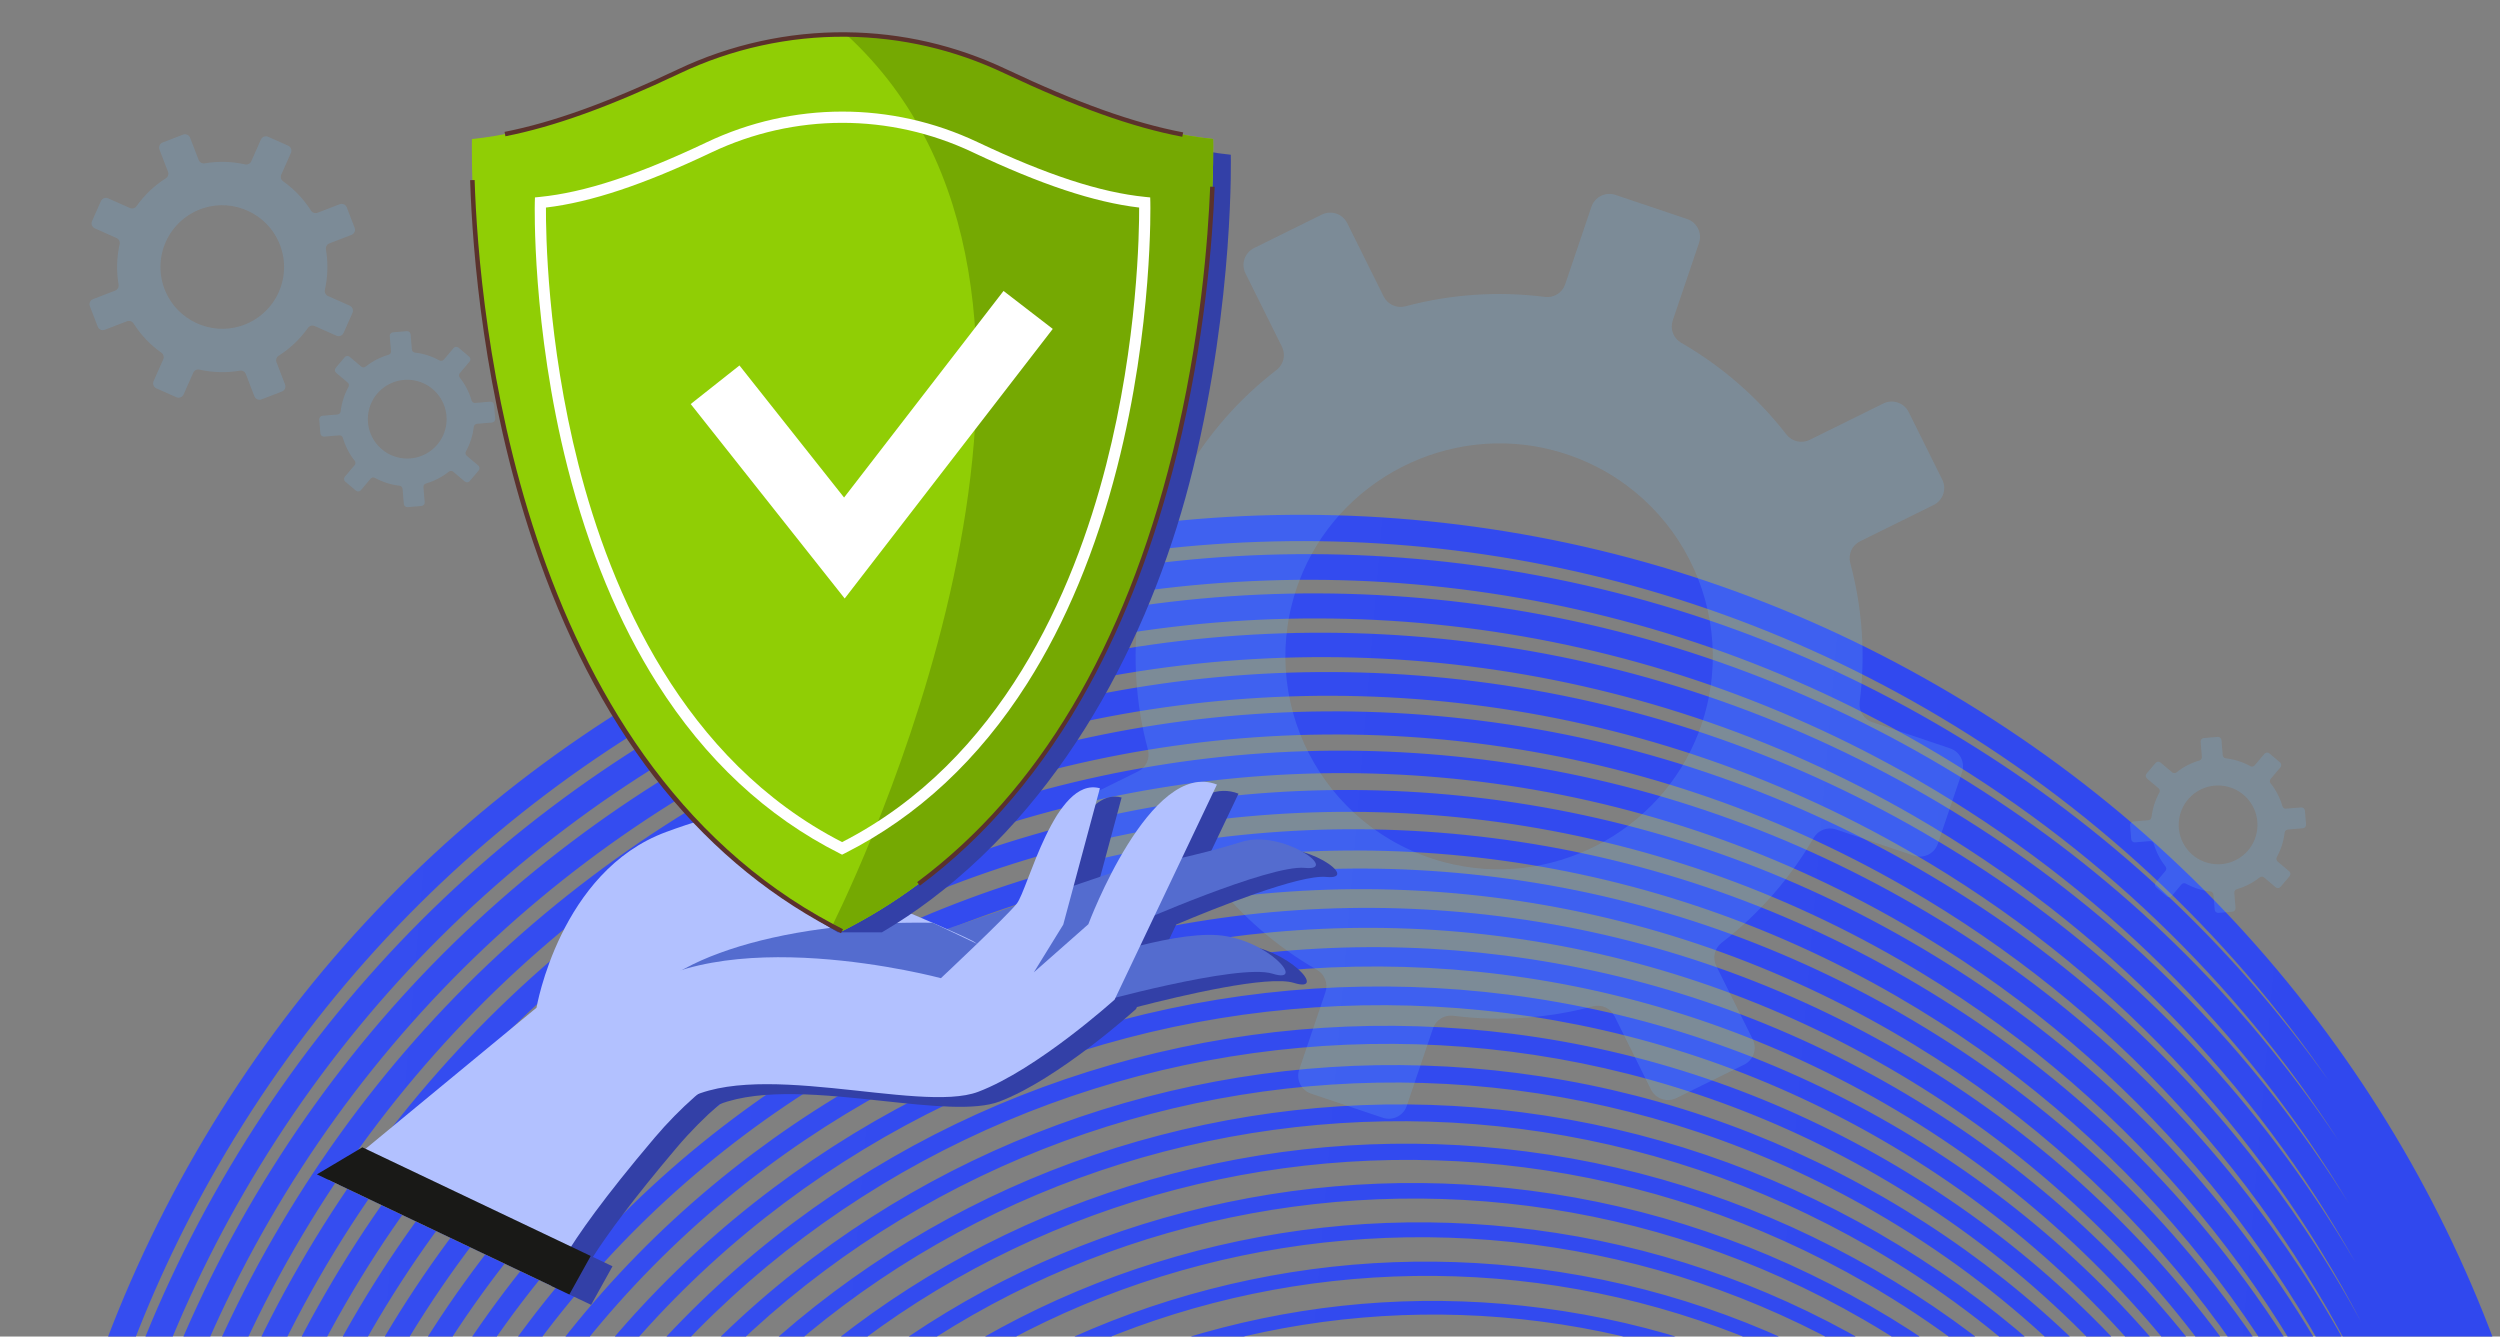 <?xml version="1.0" encoding="UTF-8"?>
<svg xmlns="http://www.w3.org/2000/svg" width="838" height="448" viewBox="0 0 838 448" fill="none">
  <rect x="0" y="0" width="838" height="448" fill="#808080" stroke="none"/>
  <g clip-path="url(#clip0_1355_7268)">
    <g clip-path="url(#clip1_1355_7268)">
      <path fill-rule="evenodd" clip-rule="evenodd" d="M860.264 653.065C853.214 709.866 835.01 764.009 806.151 813.993C777.293 863.978 739.506 906.814 693.84 941.32C649.728 974.645 600.173 998.829 546.536 1013.2C492.899 1027.57 437.888 1031.41 383.027 1024.6C326.226 1017.55 272.083 999.349 222.099 970.49C172.114 941.631 129.278 903.845 94.772 858.178C61.447 814.066 37.263 764.512 22.891 710.874C8.519 657.237 4.679 602.226 11.49 547.365C18.539 490.564 36.743 436.422 65.602 386.437C94.461 336.452 132.247 293.616 177.914 259.11C222.026 225.785 271.58 201.602 325.218 187.23C378.855 172.857 433.866 169.018 488.727 175.828C545.528 182.878 599.67 201.082 649.655 229.941C699.64 258.799 742.482 296.589 776.988 342.256C810.31 386.358 834.49 435.919 848.862 489.556C863.235 543.193 867.074 598.204 860.264 653.065ZM645.337 237.42C445.298 121.927 188.584 190.713 73.087 390.759C22.222 478.86 7.098 577.953 23.189 671.133C17.021 632.356 16.345 593.08 21.202 553.888C28.111 498.078 45.991 444.887 74.342 395.781C102.693 346.675 139.819 304.595 184.697 270.707C228.035 237.973 276.738 214.229 329.45 200.12C382.159 186.018 436.229 182.267 490.149 188.966C545.977 195.903 599.195 213.806 648.333 242.175C697.47 270.545 739.58 307.688 773.505 352.562C775.89 355.716 778.227 358.899 780.517 362.11C746.341 312.478 700.903 269.5 645.337 237.42ZM81.64 399.994C195.118 203.445 447.445 135.924 644.119 249.474C702.502 283.181 749.519 329.114 783.804 382.185C779.41 375.629 774.818 369.184 770.032 362.855C736.686 318.764 695.294 282.276 647.01 254.4C598.727 226.523 546.428 208.926 491.575 202.087C438.593 195.489 385.47 199.156 333.682 213C281.889 226.841 234.051 250.154 191.47 282.295C147.387 315.57 110.923 356.893 83.079 405.12C55.234 453.347 37.68 505.588 30.904 560.403C25.519 603.993 27.098 647.689 35.586 690.664C15.29 594.752 28.895 491.353 81.64 399.994ZM642.901 261.517C449.593 149.911 201.649 216.173 90.19 409.226C35.594 503.789 23.717 611.501 48.527 709.908C37.364 662.869 34.697 614.831 40.608 566.917C47.246 513.103 64.473 461.804 91.806 414.461C119.139 367.119 154.948 326.557 198.237 293.894C240.05 262.35 287.037 239.476 337.905 225.898C388.773 212.321 440.948 208.73 492.991 215.226C546.871 221.952 598.246 239.249 645.682 266.636C693.118 294.023 733.784 329.867 766.549 373.165C773.882 382.855 780.749 392.823 787.142 403.051C752.955 346.202 704.325 296.98 642.901 261.517ZM98.743 418.466C208.183 228.91 451.74 163.913 641.677 273.572C705.776 310.58 755.701 362.822 789.513 423.087C781.53 409.421 772.71 396.205 763.072 383.475C730.886 340.96 690.948 305.768 644.359 278.871C597.771 251.973 547.326 234.981 494.413 228.365C443.308 221.97 392.077 225.482 342.137 238.789C292.198 252.097 246.059 274.538 205.014 305.487C162.513 337.533 127.366 377.338 100.54 423.802C73.714 470.265 56.815 520.607 50.313 573.436C44.033 624.457 47.668 675.635 61.113 725.538C61.188 725.815 61.263 726.093 61.338 726.371C61.385 726.541 61.431 726.711 61.477 726.881C61.584 727.272 61.691 727.662 61.799 728.053C32.449 627.618 42.476 515.922 98.743 418.466ZM640.456 285.617C453.892 177.904 214.718 241.643 107.296 427.702C49.704 527.454 41.496 642.422 75.023 744.218C73.474 739.258 72.02 734.258 70.66 729.219C57.453 680.243 53.87 630.026 60.019 579.968C66.392 528.137 82.96 478.742 109.279 433.158C135.597 387.573 170.084 348.524 211.79 317.092C252.071 286.732 297.351 264.726 346.366 251.682C395.381 238.639 445.672 235.215 495.835 241.499C547.781 248.005 597.303 264.697 643.037 291.102C688.771 317.506 727.988 352.048 759.599 393.775C771.466 409.443 782.072 425.862 791.38 442.957C758.18 379.352 707.117 324.104 640.456 285.617ZM115.851 436.944C221.254 254.381 456.042 191.907 639.241 297.677C708.652 337.751 760.85 396.317 793.181 463.539C782.713 442.708 770.334 422.842 756.109 404.072C725.082 363.132 686.594 329.243 641.707 303.328C596.82 277.412 548.218 261.027 497.259 254.625C448.035 248.443 398.69 251.781 350.597 264.568C302.501 277.344 258.079 298.915 218.565 328.679C177.653 359.498 143.822 397.787 118.011 442.493C92.2 487.198 75.957 535.642 69.723 586.482C63.703 635.584 67.234 684.84 80.216 732.88C82.709 742.104 85.526 751.194 88.662 760.141C50.731 657.198 56.958 538.951 115.851 436.944ZM638.009 309.719C458.182 205.895 227.777 267.11 124.393 446.177C64.153 550.517 60.128 672.198 102.835 776.126C97.781 763.243 93.42 750.039 89.768 736.542C77.019 689.434 73.534 641.135 79.422 592.996C85.512 543.153 101.434 495.655 126.734 451.834C152.034 408.013 185.204 370.481 225.328 340.279C264.08 311.114 307.645 289.979 354.815 277.466C401.986 264.953 450.381 261.69 498.667 267.77C548.659 274.063 596.331 290.144 640.371 315.57C684.403 340.992 722.172 374.241 752.618 414.389C769.138 436.174 783.126 459.467 794.472 484.051C763.281 413.259 710.097 351.339 638.009 309.719ZM132.942 455.418C234.307 279.847 460.331 219.901 636.787 321.778C711.032 364.643 764.853 429.432 794.743 503.186C782.878 475.306 767.627 449.033 749.143 424.678C719.272 385.32 682.235 352.718 639.05 327.785C595.865 302.852 549.109 287.068 500.091 280.888C452.744 274.909 405.291 278.093 359.046 290.343C312.8 302.592 270.087 323.288 232.106 351.867C192.777 381.456 160.261 418.228 135.469 461.17C110.676 504.112 95.088 550.657 89.129 599.511C83.375 646.698 86.802 694.032 99.316 740.207C104.026 757.582 109.933 774.464 117.007 790.789C69.752 686.351 71.583 561.695 132.942 455.418ZM635.573 333.821C462.489 233.891 240.845 292.585 141.502 464.653C79.1 572.737 79.564 700.243 131.436 804.893C122.145 785.374 114.602 764.994 108.868 743.87C96.582 698.625 93.207 652.251 98.828 606.027C104.654 558.167 119.917 512.573 144.203 470.51C168.488 428.447 200.335 392.428 238.876 363.457C276.097 335.476 317.945 315.212 363.272 303.23C408.599 291.248 455.111 288.152 501.517 294.02C549.56 300.102 595.39 315.576 637.728 340.02C680.065 364.463 716.384 396.41 745.67 434.982C766.33 462.191 782.876 491.838 795.081 523.471C766.836 446.307 712.322 378.133 635.573 333.821ZM150.055 473.889C247.379 305.318 464.637 247.889 634.349 345.872C713.441 391.536 768.465 463.021 794.824 543.404C782.56 508.113 764.914 475.201 742.187 445.293C713.482 407.513 677.889 376.21 636.399 352.256C594.909 328.302 550.009 313.132 502.932 307.159C457.465 301.393 411.896 304.41 367.498 316.122C323.096 327.84 282.1 347.666 245.647 375.05C207.901 403.409 176.708 438.667 152.93 479.852C129.152 521.036 114.214 565.679 108.528 612.547C103.038 657.809 106.364 703.232 118.42 747.538C125.189 772.426 134.519 796.258 146.312 818.835C89.55 714.21 86.604 583.789 150.055 473.889ZM633.124 357.927C466.778 261.887 253.908 318.051 158.602 483.126C94.132 594.79 99.717 728.127 161.569 832.448C147.013 806.997 135.758 779.805 127.96 751.196C116.142 707.817 112.865 663.361 118.226 619.056C123.768 573.185 138.385 529.487 161.652 489.187C184.919 448.888 215.457 414.39 252.409 386.644C288.097 359.849 328.236 340.459 371.713 329.004C415.186 317.556 459.812 314.618 504.34 320.283C550.444 326.142 594.426 341.015 635.063 364.476C675.699 387.937 710.567 418.597 738.696 455.588C763.503 488.211 782.14 524.489 794.192 563.564C770.032 479.924 714.597 404.966 633.124 357.927ZM167.149 492.361C260.437 330.782 468.924 275.877 631.899 369.971C715.163 418.043 770.687 495.851 792.642 582.01C781.037 539.785 761.722 500.722 735.229 465.901C707.678 429.693 673.535 399.693 633.746 376.721C593.958 353.749 550.902 339.186 505.772 333.424C462.179 327.867 418.509 330.717 375.951 341.905C333.393 353.092 294.113 372.047 259.192 398.247C223.028 425.375 193.158 459.12 170.399 498.541C147.639 537.961 133.356 580.706 127.938 625.584C122.709 668.927 125.937 712.432 137.524 754.872C146.341 787.164 159.663 817.61 177.251 845.731C110.084 742.022 101.68 605.757 167.149 492.361ZM630.684 382.025C471.075 289.874 266.971 343.521 175.702 501.603C109.168 616.844 120.681 756.265 193.642 859.069C172.596 828.382 156.964 794.64 147.084 758.535C135.724 717.025 132.548 674.48 137.646 632.1C142.924 588.213 156.882 546.419 179.134 507.877C201.386 469.335 230.601 436.351 265.97 409.836C300.13 384.235 338.556 365.709 380.185 354.792C421.814 343.875 464.547 341.107 507.196 346.559C551.352 352.208 593.485 366.47 632.426 388.952C671.367 411.435 704.784 440.792 731.754 476.207C757.807 510.42 776.77 548.808 788.129 590.319C789.054 593.698 789.925 597.084 790.741 600.476C771.236 511.85 715.723 431.122 630.684 382.025ZM184.263 510.839C273.513 356.253 473.231 303.872 629.468 394.075C716.185 444.141 771.559 527.77 788.408 618.713C786.985 611.805 785.333 604.92 783.452 598.063C772.326 557.485 753.76 519.95 728.271 486.503C701.88 451.87 669.19 423.166 631.097 401.173C593.004 379.18 551.801 365.222 508.612 359.682C466.902 354.332 425.112 357.021 384.408 367.675C343.704 378.328 306.129 396.415 272.734 421.426C238.153 447.324 209.599 479.552 187.858 517.209C166.113 554.873 152.48 595.715 147.345 638.605C142.383 680.032 145.5 721.613 156.632 762.194C167.36 801.321 185.006 837.619 209.105 870.151C131.342 768.764 117.093 627.18 184.263 510.839ZM628.246 406.125C475.381 317.868 280.05 368.985 192.819 520.074C125.044 637.463 142.159 781.195 224.862 880.865C223.279 878.888 221.717 876.89 220.178 874.872C195.246 842.187 177.08 805.514 166.188 765.869C155.297 726.224 152.225 685.602 157.056 645.137C162.063 603.245 175.369 563.344 196.603 526.565C217.836 489.787 245.729 458.316 279.515 433.031C312.143 408.615 348.86 390.964 388.639 380.574C428.418 370.184 469.265 367.574 510.036 372.823C552.244 378.261 592.534 391.916 629.773 413.416C667.013 434.917 698.986 462.975 724.797 496.815C749.725 529.506 767.891 566.179 778.783 605.824C781.587 616.031 783.873 626.304 785.639 636.621C771.626 543.556 716.519 457.089 628.246 406.125ZM201.364 529.315C286.577 381.722 477.524 331.864 627.024 418.178C716.53 469.854 771.193 558.801 782.365 653.541C780.51 640.136 777.759 626.796 774.117 613.566C763.459 574.854 745.696 539.037 721.322 507.114C696.086 474.063 664.844 446.651 628.452 425.641C592.061 404.63 552.701 391.279 511.46 385.95C471.623 380.809 431.727 383.328 392.873 393.454C354.012 403.577 318.154 420.793 286.29 444.619C253.298 469.291 226.061 500.002 205.334 535.901C184.608 571.801 171.63 610.744 166.76 651.652C162.057 691.16 165.081 730.816 175.741 769.538C186.398 808.249 204.161 844.067 228.536 875.989C232.404 881.055 236.413 885.988 240.56 890.787C153.079 793.153 133.109 647.535 201.364 529.315ZM625.804 430.228C479.676 345.861 293.115 394.453 209.921 538.55C141.464 657.121 164.008 803.975 255.556 899.285C249.008 892.215 242.784 884.82 236.894 877.111C213.086 845.948 195.723 810.993 185.294 773.21C174.864 735.428 171.89 696.723 176.461 658.177C181.191 618.261 193.844 580.268 214.063 545.247C234.282 510.227 260.858 480.273 293.062 456.218C324.158 432.987 359.165 416.21 397.1 406.351C435.035 396.492 473.989 394.052 512.88 399.088C553.148 404.304 591.584 417.354 627.122 437.872C662.66 458.39 693.18 485.152 717.831 517.416C741.639 548.579 759.002 583.534 769.431 621.317C773.994 637.847 777.13 654.554 778.832 671.348C770.997 574.679 716.81 482.77 625.804 430.228ZM218.463 547.788C299.638 407.188 481.822 359.858 624.578 442.278C716.754 495.496 770.301 589.996 774.823 688.129C773.512 668.298 770.155 648.562 764.764 629.076C754.565 592.232 737.605 558.133 714.354 527.733C690.285 496.26 660.49 470.142 625.8 450.113C591.11 430.085 553.597 417.335 514.303 412.233C476.349 407.298 438.339 409.659 401.332 419.248C364.322 428.844 330.173 445.185 299.845 467.821C268.436 491.262 242.521 520.46 222.813 554.595C203.101 588.737 190.779 625.782 186.18 664.694C181.741 702.277 184.664 740.022 194.859 776.871C205.057 813.714 222.018 847.813 245.264 878.22C253.508 888.999 262.424 899.151 271.977 908.644C175.261 815.986 149.542 667.163 218.463 547.788ZM623.358 454.329C483.973 373.855 306.176 419.921 227.02 557.024C157.903 676.738 186.499 826.878 287.656 916.61C275.286 905.228 263.919 892.782 253.624 879.333C230.931 849.694 214.374 816.452 204.409 780.541C194.442 744.621 191.572 707.838 195.882 671.211C200.345 633.284 212.342 597.19 231.543 563.933C250.744 530.676 276.004 502.239 306.618 479.411C336.183 457.365 369.473 441.459 405.565 432.13C441.646 422.805 478.714 420.522 515.728 425.356C554.048 430.361 590.635 442.8 624.478 462.339C658.314 481.875 687.39 507.338 710.881 538.027C733.574 567.666 750.131 600.909 760.096 636.819C766.292 659.147 769.745 681.81 770.436 704.56C769.386 605.181 716.591 508.158 623.358 454.329ZM235.569 566.257C312.707 432.651 486.121 387.844 622.14 466.375C716.717 520.979 768.692 621.056 765.653 721.884C765.921 695.925 762.5 670.026 755.419 644.57C745.682 609.59 729.525 577.209 707.392 548.326C684.476 518.425 656.132 493.609 623.143 474.563C590.154 455.517 554.484 443.375 517.138 438.483C481.058 433.757 444.937 435.955 409.781 445.016C374.615 454.081 342.182 469.552 313.379 490.999C283.553 513.21 258.954 540.89 240.261 573.268C221.567 605.646 209.895 640.79 205.572 677.725C201.4 713.393 204.218 749.216 213.951 784.203C223.688 819.184 239.845 851.565 261.971 880.444C274.265 896.485 288.121 911.062 303.418 924.07C197.843 837.549 166.322 686.197 235.569 566.257ZM620.918 478.431C488.271 401.847 319.244 445.389 244.125 575.499C174.677 695.787 209.439 848.59 319.899 931.491C301.323 917.015 284.738 900.309 270.346 881.553C248.771 853.432 233.017 821.908 223.514 787.86C214.012 753.812 211.246 718.95 215.289 684.238C219.474 648.303 230.816 614.107 249.002 582.608C267.188 551.109 291.129 524.195 320.16 502.597C348.189 481.742 379.77 466.71 414.011 457.909C448.249 449.115 483.427 446.996 518.568 451.62C554.947 456.403 589.687 468.241 621.828 486.798C653.97 505.355 681.589 529.528 703.923 558.635C725.498 586.756 741.253 618.281 750.755 652.329C758.59 680.402 761.846 709.028 760.48 737.668C767.355 636.038 716.356 533.532 620.918 478.431ZM252.686 584.735C325.786 458.121 490.43 415.838 619.705 490.475C716.24 546.209 766.177 651.624 754.841 754.165C757.677 722.63 754.732 691.012 746.08 660.079C736.811 626.964 721.457 596.302 700.439 568.943C678.683 540.618 651.786 517.095 620.498 499.031C589.211 480.967 555.384 469.432 519.982 464.756C485.786 460.237 451.555 462.271 418.236 470.798C384.917 479.326 354.197 493.932 326.926 514.194C298.689 535.179 275.41 561.336 257.731 591.956C240.052 622.577 229.035 655.822 224.984 690.762C221.072 724.511 223.793 758.416 233.058 791.537C242.326 824.652 257.68 855.314 278.698 882.673C294.848 903.698 313.826 922.075 335.334 937.541C220.913 858.376 183.335 704.854 252.686 584.735ZM618.476 502.534C492.566 429.84 332.309 470.858 261.227 593.975C191.844 714.151 232.691 868.813 351.795 943.737C326.87 927.417 305.135 907.298 287.047 883.781C266.59 857.178 251.635 827.378 242.601 795.196C233.561 763.011 230.896 730.06 234.676 697.274C238.591 663.319 249.279 631.031 266.451 601.289C283.622 571.547 306.24 546.147 333.688 525.779C360.192 506.113 390.061 491.945 422.454 483.682C454.848 475.418 488.136 473.463 521.394 477.881C555.825 482.453 588.722 493.684 619.162 511.259C649.602 528.833 675.777 551.707 696.952 579.239C717.403 605.838 732.364 635.642 741.398 667.824C750.438 700.009 753.103 732.96 749.323 765.746C749.191 766.896 749.05 768.044 748.902 769.189C764.405 666.352 715.661 558.643 618.476 502.534ZM269.779 603.211C338.842 483.59 494.716 443.831 617.254 514.578C714.854 570.928 762.316 680.645 742.694 783.412C743.406 779.185 744.008 774.93 744.498 770.647C748.149 738.817 745.533 706.833 736.727 675.58C718.617 611.317 676.394 557.298 617.84 523.491C559.285 489.685 491.395 480.122 426.683 496.577C395.215 504.577 366.204 518.309 340.468 537.38C313.814 557.134 291.851 581.774 275.191 610.631C258.53 639.488 248.163 670.831 244.392 703.788C240.74 735.618 243.357 767.602 252.163 798.855C269.981 862.1 311.151 915.411 368.265 949.313L368.046 949.189L367.857 949.081L367.539 948.898C367.278 948.749 367.018 948.599 366.758 948.449C244.22 877.702 200.716 722.832 269.779 603.211ZM616.03 526.626C496.857 457.822 345.366 496.323 278.325 612.441C211.281 728.565 253.69 879.014 372.86 947.809C376.341 949.818 379.85 951.737 383.384 953.564C381.333 952.453 379.292 951.311 377.263 950.14C320.385 917.301 279.35 864.882 261.721 802.534C244.088 740.166 251.974 675.338 283.935 619.981C315.895 564.624 368.095 525.381 430.923 509.468C493.732 493.56 559.647 502.888 616.525 535.727C673.403 568.565 714.432 620.981 732.067 683.333C742.548 720.404 744.013 758.344 736.765 794.648C759.253 692.924 713.115 582.679 616.03 526.626ZM286.883 621.683C351.909 509.055 499.019 471.823 614.813 538.677C712.457 595.052 757.135 707.706 729.76 809.17C739.243 770.939 738.583 730.505 727.389 691.077C710.233 630.647 670.392 579.814 615.196 547.947C560.001 516.08 496.062 506.987 435.146 522.35C374.214 537.713 323.612 575.701 292.659 629.313C261.706 682.925 254.108 745.742 271.27 806.192C288.426 866.622 328.267 917.455 383.462 949.322C388.581 952.277 393.776 955.037 399.036 957.599C392.257 954.461 385.559 950.991 378.963 947.182C263.168 880.328 221.86 734.305 286.883 621.683ZM613.592 550.727C501.169 485.82 358.442 521.793 295.438 630.918C232.431 740.05 272.641 881.641 385.067 946.542C394.446 951.957 404.037 956.67 413.774 960.697C405.582 957.115 397.537 953.051 389.675 948.512C336.163 917.617 297.502 868.38 280.828 809.865C264.147 751.33 271.453 690.53 301.399 638.663C331.348 586.79 380.349 550.063 439.378 535.247C498.388 520.436 560.362 529.292 613.874 560.188C667.387 591.083 706.047 640.32 722.722 698.835C734.573 740.411 734.319 783.132 722.443 822.986C754.725 722.164 711.598 607.311 613.592 550.727ZM303.991 640.16C364.976 534.531 503.32 499.817 612.377 562.781C710.745 619.573 752.207 736.73 714.635 836.669C729.229 795.339 730.565 750.316 718.05 706.587C701.853 649.993 664.382 602.34 612.552 572.416C560.722 542.492 500.717 533.867 443.607 548.137C386.477 562.412 339.077 597.878 310.135 648.006C281.194 698.134 274.18 756.917 290.382 813.531C306.579 870.125 344.045 917.774 395.88 947.702C406.55 953.862 417.565 959.119 428.829 963.46C416.009 958.817 403.406 952.983 391.172 945.919C282.119 882.949 243.007 745.789 303.991 640.16ZM611.149 574.831C505.464 513.813 371.507 547.263 312.541 649.395C253.575 751.528 291.585 884.263 397.27 945.28C412.303 953.959 427.908 960.727 443.787 965.658C429.458 960.886 415.488 954.615 402.081 946.875C351.927 917.919 315.653 871.862 299.927 817.186C284.203 762.494 290.929 705.722 318.863 657.339C346.8 608.949 392.6 574.745 447.827 561.017C503.034 547.293 561.064 555.684 611.217 584.64C661.376 613.599 697.651 659.656 713.376 714.332C726.496 759.948 723.996 807.008 706.6 849.442C749.356 750.826 709.637 631.693 611.149 574.831ZM321.1 658.631C378.048 559.995 507.622 527.804 609.941 586.878C708.672 643.881 746.501 765.347 697.869 862.415C718.563 818.974 722.461 769.73 708.697 722.088C693.454 669.327 658.363 624.861 609.887 596.873C561.416 568.888 505.356 560.729 452.048 573.912C398.718 587.09 354.515 620.039 327.585 666.683C300.655 713.328 294.225 768.076 309.474 820.857C324.718 873.618 359.808 918.085 408.278 946.069C424.139 955.226 440.813 962.261 457.937 967.119C439.286 962.232 420.933 954.784 403.381 944.65C301.062 885.576 264.149 757.273 321.1 658.631ZM608.706 598.933C509.758 541.806 384.571 572.731 329.642 667.871C274.713 763.01 310.524 886.889 409.472 944.016C429.766 955.733 451.164 963.746 472.833 968.26C452.659 963.639 433.009 955.94 414.499 945.253C367.705 918.237 333.799 875.36 319.033 824.52C304.262 773.661 310.404 720.923 336.327 676.024C362.253 631.118 404.851 599.437 456.282 586.799C507.699 574.17 561.778 582.092 608.572 609.108C655.366 636.124 689.272 679.001 704.037 729.841C718.25 778.777 713.102 829.453 689.6 873.211C742.994 778.324 707.007 655.688 608.706 598.933ZM607.493 610.978C511.917 555.797 391.113 585.464 338.203 677.107C285.292 768.75 320.002 888.203 415.578 943.384C511.16 998.568 631.964 968.901 684.875 877.258C737.785 785.615 703.069 666.158 607.493 610.978Z" fill="url(#paint0_linear_1355_7268)"></path>
      <path opacity="0.2" d="M32.757 109.493L30.122 102.646C29.948 102.191 29.96 101.686 30.158 101.241C30.356 100.796 30.722 100.448 31.177 100.273L38.605 97.415C38.999 97.264 39.329 96.983 39.538 96.617C39.748 96.251 39.824 95.825 39.755 95.409C38.985 90.907 39.103 86.298 40.102 81.841C40.193 81.43 40.138 80.999 39.948 80.623C39.757 80.246 39.442 79.948 39.056 79.778L31.78 76.545C31.335 76.347 30.987 75.981 30.812 75.526C30.637 75.072 30.65 74.566 30.848 74.121L33.828 67.414C33.926 67.194 34.066 66.995 34.241 66.829C34.416 66.663 34.621 66.533 34.846 66.446C35.071 66.36 35.311 66.318 35.552 66.324C35.793 66.331 36.031 66.384 36.251 66.482L43.527 69.715C43.912 69.887 44.345 69.921 44.752 69.81C45.159 69.699 45.515 69.451 45.76 69.107C48.397 65.379 51.739 62.202 55.596 59.756C55.951 59.529 56.216 59.186 56.347 58.785C56.478 58.385 56.466 57.951 56.314 57.558L53.456 50.13C53.369 49.905 53.328 49.665 53.334 49.424C53.34 49.183 53.393 48.945 53.491 48.725C53.589 48.505 53.73 48.306 53.904 48.14C54.079 47.974 54.285 47.843 54.51 47.757L61.357 45.123C61.582 45.036 61.822 44.995 62.063 45.001C62.304 45.007 62.541 45.06 62.762 45.158C62.982 45.256 63.181 45.396 63.347 45.571C63.513 45.746 63.643 45.952 63.73 46.177L66.588 53.605C66.738 53.999 67.02 54.329 67.386 54.538C67.751 54.748 68.178 54.824 68.594 54.755C73.096 53.985 77.705 54.103 82.161 55.102C82.573 55.193 83.004 55.138 83.38 54.948C83.756 54.757 84.055 54.442 84.225 54.056L87.458 46.78C87.556 46.56 87.696 46.361 87.871 46.195C88.046 46.029 88.251 45.899 88.477 45.812C88.702 45.726 88.942 45.684 89.183 45.691C89.424 45.697 89.661 45.75 89.882 45.848L96.586 48.829C97.031 49.026 97.379 49.393 97.554 49.847C97.729 50.302 97.716 50.807 97.518 51.252L94.285 58.528C94.113 58.913 94.079 59.346 94.19 59.753C94.301 60.16 94.549 60.516 94.893 60.761C98.622 63.398 101.8 66.739 104.247 70.596C104.474 70.951 104.817 71.216 105.218 71.347C105.618 71.478 106.052 71.466 106.444 71.314L113.87 68.457C114.095 68.37 114.335 68.329 114.576 68.335C114.817 68.341 115.055 68.394 115.275 68.492C115.495 68.59 115.694 68.731 115.86 68.905C116.026 69.08 116.157 69.286 116.243 69.511L118.878 76.358C118.964 76.583 119.006 76.823 118.999 77.064C118.993 77.305 118.94 77.543 118.842 77.763C118.744 77.983 118.604 78.182 118.429 78.348C118.254 78.514 118.048 78.644 117.823 78.731L110.397 81.588C110.004 81.738 109.674 82.02 109.464 82.385C109.255 82.751 109.178 83.178 109.248 83.594C110.017 88.096 109.898 92.705 108.898 97.162C108.807 97.574 108.862 98.005 109.052 98.381C109.243 98.757 109.558 99.056 109.944 99.226L117.22 102.459C117.44 102.557 117.639 102.697 117.805 102.872C117.971 103.047 118.101 103.253 118.188 103.478C118.275 103.703 118.316 103.942 118.31 104.184C118.304 104.425 118.25 104.662 118.152 104.882L115.174 111.586C115.076 111.806 114.936 112.005 114.761 112.171C114.586 112.337 114.38 112.467 114.155 112.554C113.93 112.64 113.69 112.682 113.449 112.676C113.208 112.67 112.971 112.616 112.751 112.518L105.474 109.285C105.089 109.113 104.657 109.079 104.25 109.19C103.843 109.301 103.486 109.549 103.242 109.893C100.604 113.622 97.263 116.8 93.407 119.247C93.052 119.474 92.786 119.817 92.656 120.217C92.525 120.618 92.537 121.051 92.689 121.444L95.546 128.87C95.721 129.325 95.708 129.83 95.51 130.275C95.313 130.72 94.946 131.068 94.492 131.243L87.645 133.878C87.42 133.964 87.18 134.006 86.939 133.999C86.698 133.993 86.46 133.94 86.24 133.842C86.019 133.744 85.821 133.604 85.654 133.429C85.488 133.254 85.358 133.048 85.272 132.823L82.415 125.397C82.264 125.004 81.983 124.674 81.617 124.464C81.252 124.255 80.825 124.178 80.409 124.248C75.907 125.017 71.297 124.898 66.841 123.898C66.429 123.807 65.998 123.862 65.622 124.052C65.246 124.243 64.947 124.558 64.776 124.944L61.544 132.22C61.346 132.665 60.98 133.013 60.525 133.188C60.071 133.363 59.565 133.35 59.12 133.153L52.415 130.175C52.194 130.077 51.995 129.937 51.829 129.762C51.663 129.587 51.533 129.381 51.446 129.156C51.36 128.931 51.318 128.691 51.325 128.45C51.331 128.209 51.384 127.972 51.482 127.751L54.715 120.475C54.887 120.09 54.921 119.658 54.81 119.251C54.699 118.844 54.451 118.488 54.107 118.243C50.379 115.605 47.202 112.264 44.756 108.407C44.529 108.052 44.186 107.786 43.785 107.655C43.385 107.525 42.951 107.536 42.558 107.689L35.13 110.547C34.905 110.634 34.665 110.675 34.424 110.669C34.183 110.663 33.945 110.609 33.725 110.511C33.505 110.413 33.306 110.273 33.14 110.098C32.974 109.924 32.843 109.718 32.757 109.493ZM80.678 109.28C83.443 108.416 85.996 106.983 88.172 105.072C90.349 103.16 92.1 100.814 93.314 98.184C94.528 95.554 95.177 92.699 95.219 89.803C95.261 86.907 94.696 84.034 93.559 81.37C89.427 71.658 78.412 66.561 68.34 69.718C65.572 70.58 63.015 72.014 60.835 73.926C58.656 75.839 56.902 78.188 55.687 80.821C54.472 83.454 53.824 86.313 53.783 89.213C53.743 92.112 54.312 94.988 55.453 97.654C59.596 107.359 70.611 112.446 80.678 109.28Z" fill="#6FBCF6"></path>
      <path opacity="0.2" d="M107.395 145.288L107.004 140.629C106.991 140.476 107.009 140.322 107.055 140.176C107.102 140.029 107.177 139.894 107.276 139.776C107.376 139.659 107.497 139.562 107.634 139.492C107.77 139.421 107.919 139.378 108.072 139.366L113.127 138.942C113.395 138.92 113.647 138.806 113.84 138.62C114.033 138.434 114.156 138.186 114.188 137.919C114.52 135.028 115.414 132.229 116.82 129.68C116.949 129.444 116.992 129.171 116.943 128.907C116.893 128.643 116.754 128.404 116.548 128.231L112.673 124.955C112.436 124.755 112.288 124.469 112.262 124.159C112.236 123.85 112.334 123.543 112.534 123.306L115.554 119.734C115.754 119.497 116.04 119.349 116.35 119.323C116.659 119.297 116.966 119.395 117.203 119.596L121.078 122.871C121.283 123.045 121.542 123.143 121.811 123.148C122.079 123.153 122.341 123.064 122.552 122.898C124.831 121.087 127.442 119.739 130.238 118.93C130.496 118.854 130.719 118.692 130.871 118.47C131.022 118.248 131.092 117.981 131.069 117.713L130.645 112.659C130.632 112.506 130.65 112.351 130.696 112.205C130.743 112.059 130.818 111.923 130.917 111.806C131.017 111.688 131.138 111.592 131.275 111.521C131.411 111.451 131.56 111.408 131.713 111.395L136.372 111.004C136.682 110.978 136.989 111.076 137.226 111.276C137.463 111.477 137.61 111.763 137.636 112.072L138.06 117.127C138.082 117.395 138.196 117.647 138.382 117.84C138.568 118.034 138.816 118.156 139.082 118.188C141.974 118.52 144.773 119.414 147.322 120.82C147.558 120.949 147.831 120.992 148.095 120.943C148.359 120.893 148.598 120.754 148.771 120.548L152.046 116.673C152.146 116.556 152.267 116.459 152.404 116.388C152.54 116.318 152.689 116.275 152.842 116.262C152.996 116.249 153.15 116.267 153.296 116.314C153.442 116.36 153.578 116.436 153.696 116.535L157.266 119.554C157.503 119.754 157.651 120.04 157.677 120.35C157.703 120.659 157.605 120.966 157.404 121.203L154.129 125.078C153.955 125.283 153.857 125.542 153.852 125.811C153.848 126.079 153.936 126.342 154.102 126.553C155.914 128.831 157.262 131.442 158.072 134.238C158.147 134.496 158.31 134.719 158.532 134.871C158.753 135.022 159.021 135.092 159.288 135.069L164.341 134.645C164.651 134.619 164.957 134.717 165.194 134.918C165.431 135.118 165.579 135.404 165.605 135.713L165.996 140.373C166.009 140.526 165.991 140.68 165.945 140.826C165.898 140.973 165.823 141.108 165.724 141.226C165.624 141.343 165.503 141.44 165.366 141.51C165.23 141.581 165.081 141.624 164.928 141.636L159.875 142.06C159.607 142.082 159.355 142.196 159.162 142.382C158.968 142.568 158.845 142.816 158.814 143.082C158.481 145.974 157.587 148.773 156.18 151.322C156.051 151.558 156.008 151.831 156.057 152.095C156.107 152.359 156.246 152.598 156.452 152.771L160.327 156.047C160.564 156.247 160.712 156.533 160.738 156.843C160.764 157.152 160.666 157.459 160.466 157.696L157.448 161.266C157.248 161.503 156.961 161.651 156.652 161.677C156.343 161.703 156.036 161.605 155.799 161.404L151.924 158.129C151.719 157.955 151.46 157.857 151.191 157.852C150.922 157.847 150.66 157.936 150.449 158.102C148.171 159.914 145.56 161.262 142.764 162.072C142.506 162.147 142.282 162.31 142.131 162.532C141.979 162.753 141.909 163.021 141.933 163.288L142.357 168.341C142.369 168.494 142.352 168.649 142.305 168.795C142.258 168.941 142.183 169.077 142.084 169.194C141.985 169.312 141.864 169.408 141.727 169.479C141.591 169.549 141.441 169.592 141.288 169.605L136.629 169.996C136.476 170.009 136.322 169.991 136.176 169.945C136.029 169.898 135.893 169.823 135.776 169.724C135.659 169.624 135.562 169.503 135.492 169.366C135.421 169.23 135.378 169.081 135.365 168.928L134.942 163.875C134.92 163.607 134.806 163.355 134.62 163.162C134.434 162.968 134.186 162.845 133.919 162.814C131.027 162.481 128.228 161.587 125.68 160.18C125.444 160.051 125.171 160.008 124.907 160.057C124.643 160.107 124.404 160.246 124.231 160.452L120.955 164.327C120.755 164.564 120.468 164.712 120.159 164.738C119.85 164.764 119.543 164.666 119.306 164.466L115.734 161.448C115.617 161.349 115.52 161.228 115.45 161.091C115.379 160.954 115.336 160.805 115.324 160.652C115.311 160.499 115.328 160.345 115.375 160.198C115.422 160.052 115.497 159.916 115.596 159.799L118.871 155.924C119.045 155.719 119.143 155.46 119.148 155.191C119.153 154.923 119.064 154.66 118.898 154.449C117.087 152.171 115.739 149.56 114.93 146.764C114.854 146.506 114.692 146.282 114.47 146.131C114.248 145.979 113.981 145.909 113.714 145.933L108.659 146.357C108.349 146.383 108.043 146.285 107.806 146.084C107.569 145.884 107.421 145.598 107.395 145.288ZM136.753 153.704C139.422 153.653 142.012 152.795 144.183 151.242C146.354 149.69 148.004 147.516 148.914 145.007C149.825 142.498 149.954 139.772 149.285 137.188C148.615 134.605 147.179 132.285 145.164 130.534C143.149 128.783 140.652 127.684 138 127.381C135.348 127.078 132.667 127.586 130.309 128.837C127.952 130.089 126.029 132.025 124.794 134.391C123.56 136.758 123.071 139.442 123.392 142.092C123.786 145.338 125.371 148.323 127.839 150.468C130.307 152.613 133.484 153.766 136.753 153.704Z" fill="#6FBCF6"></path>
      <path opacity="0.2" d="M714.395 281.288L714.004 276.629C713.991 276.476 714.009 276.322 714.055 276.176C714.102 276.029 714.177 275.894 714.276 275.776C714.376 275.659 714.497 275.562 714.634 275.492C714.77 275.421 714.919 275.378 715.072 275.366L720.127 274.942C720.395 274.92 720.647 274.806 720.84 274.62C721.033 274.434 721.156 274.186 721.188 273.919C721.52 271.028 722.414 268.229 723.82 265.68C723.949 265.444 723.992 265.171 723.943 264.907C723.893 264.643 723.754 264.404 723.548 264.231L719.673 260.955C719.436 260.755 719.288 260.469 719.262 260.159C719.236 259.85 719.334 259.543 719.534 259.306L722.554 255.734C722.754 255.497 723.04 255.349 723.35 255.323C723.659 255.297 723.966 255.395 724.203 255.596L728.078 258.871C728.283 259.045 728.542 259.143 728.811 259.148C729.079 259.153 729.341 259.064 729.552 258.898C731.831 257.087 734.442 255.739 737.238 254.93C737.496 254.854 737.719 254.692 737.871 254.47C738.022 254.248 738.092 253.981 738.069 253.713L737.645 248.659C737.632 248.506 737.65 248.351 737.696 248.205C737.743 248.059 737.818 247.923 737.917 247.806C738.017 247.688 738.138 247.592 738.275 247.521C738.411 247.451 738.56 247.408 738.713 247.395L743.372 247.004C743.682 246.978 743.989 247.076 744.226 247.276C744.463 247.477 744.61 247.763 744.636 248.072L745.06 253.127C745.082 253.395 745.196 253.647 745.382 253.84C745.568 254.034 745.816 254.156 746.082 254.188C748.974 254.52 751.773 255.414 754.322 256.82C754.558 256.949 754.831 256.992 755.095 256.943C755.359 256.893 755.598 256.754 755.771 256.548L759.046 252.673C759.146 252.556 759.267 252.459 759.404 252.388C759.54 252.318 759.689 252.275 759.842 252.262C759.996 252.249 760.15 252.267 760.296 252.314C760.442 252.36 760.578 252.436 760.696 252.535L764.266 255.554C764.503 255.754 764.651 256.04 764.677 256.35C764.703 256.659 764.605 256.966 764.404 257.203L761.129 261.078C760.955 261.283 760.857 261.542 760.852 261.811C760.848 262.079 760.936 262.342 761.102 262.553C762.914 264.831 764.262 267.442 765.072 270.238C765.147 270.496 765.31 270.719 765.532 270.871C765.753 271.022 766.021 271.092 766.288 271.069L771.341 270.645C771.651 270.619 771.957 270.717 772.194 270.918C772.431 271.118 772.579 271.404 772.605 271.713L772.996 276.373C773.009 276.526 772.991 276.68 772.945 276.826C772.898 276.973 772.823 277.108 772.724 277.226C772.624 277.343 772.503 277.44 772.366 277.51C772.23 277.581 772.081 277.624 771.928 277.636L766.875 278.06C766.607 278.082 766.355 278.196 766.162 278.382C765.968 278.568 765.845 278.816 765.814 279.082C765.481 281.974 764.587 284.773 763.18 287.322C763.051 287.558 763.008 287.831 763.057 288.095C763.107 288.359 763.246 288.598 763.452 288.771L767.327 292.047C767.564 292.247 767.712 292.533 767.738 292.843C767.764 293.152 767.666 293.459 767.466 293.696L764.448 297.266C764.248 297.503 763.961 297.651 763.652 297.677C763.343 297.703 763.036 297.605 762.799 297.404L758.924 294.129C758.719 293.955 758.46 293.857 758.191 293.852C757.922 293.847 757.66 293.936 757.449 294.102C755.171 295.914 752.56 297.262 749.764 298.072C749.506 298.147 749.282 298.31 749.131 298.532C748.979 298.753 748.909 299.021 748.933 299.288L749.357 304.341C749.369 304.494 749.352 304.649 749.305 304.795C749.258 304.941 749.183 305.077 749.084 305.194C748.985 305.312 748.864 305.408 748.727 305.479C748.591 305.549 748.441 305.592 748.288 305.605L743.629 305.996C743.476 306.009 743.322 305.991 743.176 305.945C743.029 305.898 742.893 305.823 742.776 305.724C742.659 305.624 742.562 305.503 742.492 305.366C742.421 305.23 742.378 305.081 742.365 304.928L741.942 299.875C741.92 299.607 741.806 299.355 741.62 299.162C741.434 298.968 741.186 298.845 740.919 298.814C738.027 298.481 735.228 297.587 732.68 296.18C732.444 296.051 732.171 296.008 731.907 296.057C731.643 296.107 731.404 296.246 731.231 296.452L727.955 300.327C727.755 300.564 727.468 300.712 727.159 300.738C726.85 300.764 726.543 300.666 726.306 300.466L722.734 297.448C722.617 297.349 722.52 297.228 722.45 297.091C722.379 296.954 722.336 296.805 722.324 296.652C722.311 296.499 722.328 296.345 722.375 296.198C722.422 296.052 722.497 295.916 722.596 295.799L725.871 291.924C726.045 291.719 726.143 291.46 726.148 291.191C726.153 290.923 726.064 290.66 725.898 290.449C724.087 288.171 722.739 285.56 721.93 282.764C721.854 282.506 721.692 282.282 721.47 282.131C721.248 281.979 720.981 281.909 720.714 281.933L715.659 282.357C715.349 282.383 715.043 282.285 714.806 282.084C714.569 281.884 714.421 281.598 714.395 281.288ZM743.753 289.704C746.422 289.653 749.012 288.795 751.183 287.242C753.354 285.69 755.004 283.516 755.914 281.007C756.825 278.498 756.954 275.772 756.285 273.188C755.615 270.605 754.179 268.285 752.164 266.534C750.149 264.783 747.652 263.684 745 263.381C742.348 263.078 739.667 263.586 737.309 264.837C734.952 266.089 733.029 268.025 731.794 270.391C730.56 272.758 730.071 275.442 730.392 278.092C730.786 281.338 732.371 284.323 734.839 286.468C737.307 288.613 740.484 289.766 743.753 289.704Z" fill="#6FBCF6"></path>
      <path opacity="0.2" d="M649.555 282.83L657.667 258.878C657.933 258.091 658.042 257.26 657.986 256.431C657.93 255.602 657.711 254.792 657.341 254.047C656.971 253.303 656.457 252.638 655.83 252.092C655.202 251.545 654.473 251.127 653.683 250.861L627.615 242.089C626.233 241.629 625.054 240.706 624.277 239.477C623.501 238.249 623.175 236.79 623.355 235.349C625.365 219.74 624.294 203.889 620.2 188.69C619.826 187.285 619.952 185.795 620.556 184.472C621.16 183.15 622.205 182.076 623.513 181.434L648.178 169.259C649.686 168.514 650.836 167.203 651.375 165.613C651.913 164.023 651.796 162.286 651.049 160.782L639.79 138.12C639.42 137.375 638.906 136.711 638.279 136.164C637.651 135.617 636.922 135.199 636.132 134.934C635.342 134.668 634.508 134.56 633.676 134.615C632.845 134.671 632.032 134.89 631.285 135.258L606.621 147.434C605.316 148.082 603.826 148.26 602.404 147.937C600.983 147.614 599.717 146.811 598.823 145.663C589.175 133.206 577.177 122.749 563.503 114.883C562.244 114.152 561.278 113.009 560.768 111.649C560.258 110.289 560.236 108.794 560.706 107.42L569.507 81.435C570.045 79.846 569.928 78.108 569.181 76.604C568.434 75.101 567.118 73.954 565.523 73.418L541.495 65.332C539.9 64.796 538.156 64.912 536.648 65.657C535.14 66.402 533.99 67.713 533.451 69.303L524.651 95.288C524.189 96.665 523.263 97.84 522.031 98.614C520.798 99.388 519.335 99.713 517.89 99.534C502.23 97.532 486.328 98.6 471.08 102.679C469.67 103.051 468.175 102.925 466.848 102.323C465.521 101.721 464.445 100.68 463.801 99.376L451.586 74.791C451.216 74.047 450.703 73.382 450.075 72.835C449.448 72.289 448.718 71.871 447.928 71.605C447.138 71.339 446.304 71.231 445.472 71.287C444.641 71.343 443.828 71.561 443.081 71.93L420.354 83.155C418.846 83.899 417.697 85.211 417.158 86.8C416.62 88.39 416.737 90.127 417.484 91.631L429.7 116.217C430.35 117.518 430.528 119.003 430.204 120.42C429.88 121.837 429.074 123.099 427.923 123.99C415.422 133.605 404.929 145.564 397.034 159.194C396.301 160.449 395.155 161.412 393.79 161.92C392.425 162.428 390.926 162.449 389.548 161.981L363.488 153.212C362.699 152.946 361.864 152.838 361.033 152.894C360.201 152.95 359.389 153.168 358.642 153.537C357.895 153.906 357.228 154.417 356.68 155.043C356.131 155.668 355.712 156.395 355.445 157.183L347.333 181.134C346.795 182.724 346.912 184.461 347.659 185.965C348.406 187.469 349.722 188.615 351.317 189.151L377.377 197.92C378.758 198.381 379.937 199.303 380.714 200.532C381.49 201.76 381.816 203.219 381.637 204.659C379.63 220.27 380.705 236.122 384.8 251.322C385.173 252.727 385.047 254.217 384.443 255.54C383.839 256.863 382.795 257.936 381.486 258.578L356.822 270.754C355.313 271.498 354.164 272.81 353.625 274.399C353.087 275.989 353.204 277.727 353.951 279.23L365.204 301.88C365.574 302.625 366.088 303.289 366.715 303.836C367.343 304.383 368.072 304.801 368.862 305.066C369.651 305.332 370.486 305.44 371.317 305.385C372.149 305.329 372.961 305.11 373.708 304.742L398.373 292.566C399.678 291.918 401.168 291.74 402.589 292.063C404.011 292.386 405.277 293.189 406.171 294.337C415.818 306.796 427.816 317.256 441.489 325.127C442.748 325.858 443.714 327 444.223 328.36C444.733 329.72 444.754 331.214 444.284 332.589L435.487 358.565C435.221 359.352 435.112 360.184 435.168 361.013C435.224 361.841 435.443 362.651 435.813 363.396C436.183 364.14 436.696 364.805 437.324 365.352C437.951 365.898 438.681 366.316 439.471 366.582L463.499 374.668C464.289 374.933 465.123 375.041 465.955 374.986C466.787 374.93 467.599 374.712 468.346 374.343C469.093 373.974 469.759 373.462 470.308 372.837C470.856 372.211 471.276 371.484 471.543 370.697L480.34 344.721C480.802 343.344 481.727 342.169 482.96 341.395C484.192 340.621 485.655 340.296 487.101 340.475C502.762 342.476 518.665 341.405 533.913 337.322C535.323 336.949 536.818 337.075 538.145 337.677C539.472 338.279 540.549 339.321 541.193 340.625L553.409 365.211C554.155 366.714 555.471 367.86 557.065 368.397C558.66 368.934 560.403 368.817 561.912 368.073L584.643 356.857C585.39 356.488 586.057 355.977 586.605 355.351C587.154 354.725 587.573 353.998 587.84 353.211C588.107 352.424 588.215 351.592 588.159 350.763C588.104 349.934 587.884 349.124 587.514 348.38L575.3 323.795C574.65 322.494 574.472 321.009 574.795 319.592C575.119 318.176 575.925 316.914 577.076 316.022C589.573 306.405 600.063 294.445 607.956 280.815C608.69 279.561 609.836 278.598 611.2 278.09C612.565 277.582 614.064 277.56 615.443 278.028L641.512 286.8C642.301 287.066 643.136 287.174 643.967 287.118C644.799 287.063 645.611 286.844 646.358 286.476C647.105 286.107 647.772 285.595 648.32 284.97C648.869 284.344 649.288 283.617 649.555 282.83ZM484.013 288.985C442.872 277.946 420.576 234.206 435.5 194.75C448.372 160.719 485.68 141.589 520.922 151.01C562.124 162.024 584.454 205.844 569.462 245.333C556.55 279.343 519.24 298.437 484.013 288.985Z" fill="#6FBCF6"></path>
    </g>
    <g clip-path="url(#clip2_1355_7268)">
      <path fill-rule="evenodd" clip-rule="evenodd" d="M226.791 384.718C231.414 379.254 236.261 374.416 241.188 370.134C255.416 364.679 276.655 366.964 295.972 369.042L295.972 369.042C312.046 370.771 326.789 372.357 335.052 369.22C354.881 361.695 380.788 338.231 380.788 338.231L381.114 337.547C395.897 333.73 425.203 326.799 433.703 329.464C445.213 333.049 432.087 317.781 415.291 316.55C408.063 316.029 398.261 317.833 389.435 320.06L394.269 309.9C407.557 304.305 435.578 293.081 444.561 293.948C456.488 295.1 436.872 280.875 423.22 285.294C417.328 287.194 409.941 289.086 403.441 290.623L415.141 266.036C401.239 260.586 387.914 280.172 379.851 295.692L367.151 300.042L375.965 267.332C364.735 264.246 356.811 284.756 351.97 297.288C350.325 301.545 349.036 304.882 348.094 306.06C347.927 306.269 347.724 306.509 347.489 306.777L324.655 314.599C323.224 313.966 321.701 313.301 320.117 312.616L319.872 312.5L319.868 312.509C305.368 306.243 286.02 298.376 286.02 298.376C286.02 298.376 314.619 280.347 324.761 269.343C334.904 258.339 335.104 253.104 314.468 261.353C305.201 265.058 294.532 266.973 282.37 269.157C267.447 271.836 250.277 274.918 230.692 282.203C195.127 295.417 187.275 341.202 187.275 341.202L129.982 388.614L128.919 388.109L113.692 397.201L198.144 437.385L205.313 424.458L198.738 421.33C203.608 413.727 212.074 402.113 226.791 384.718Z" fill="#3340A7"></path>
      <g clip-path="url(#clip3_1355_7268)">
        <path d="M375.802 291.486L314.276 312.445L337.65 329.995L361.542 321.455L375.208 302.287L375.802 291.486Z" fill="#546CCF"></path>
        <path d="M365.256 336.702C365.256 336.702 415.046 322.764 426.587 326.389C438.117 329.986 424.954 314.713 408.133 313.461C391.303 312.227 360.55 323.541 360.55 323.541L365.256 336.702Z" fill="#546CCF"></path>
        <path d="M379.939 309.839C379.939 309.839 425.468 289.749 437.412 290.916C449.357 292.083 429.695 277.842 416.031 282.24C402.347 286.628 380.598 290.958 380.598 290.958L379.889 307.557" fill="#546CCF"></path>
        <path d="M109.992 395.439L179.838 337.791C179.838 337.791 187.64 292.053 223.236 278.897C258.814 265.731 286.446 266.39 307.099 258.174C327.752 249.958 327.558 255.19 317.417 266.171C307.275 277.153 278.661 295.13 278.661 295.13C278.661 295.13 316.724 310.614 326.149 315.468C335.575 320.321 301.063 334.755 301.063 334.755C301.063 334.755 253.994 340.586 219.465 381.326C184.937 422.066 184.836 431.051 184.836 431.051L109.992 395.439Z" fill="#B2C1FF"></path>
        <path d="M312.569 309.305C260.159 308.424 216.637 323.179 213.175 342.247C213.175 342.247 316.656 336.344 329.505 329.323C342.354 322.302 335.875 320.371 335.875 320.371L312.578 309.286L312.569 309.305Z" fill="#546CCF"></path>
        <path d="M208.534 335.868C240.14 307.655 315.393 327.885 315.393 327.885C315.393 327.885 337.116 307.528 340.83 302.889C344.545 298.251 353.618 260.077 368.687 264.229L356.403 309.931L346.541 325.931L364.811 309.807C364.811 309.807 385.577 254.222 407.915 262.985L373.612 335.078C373.612 335.078 347.7 358.489 327.854 365.983C308.009 373.476 250.767 353.751 227.441 370.12C204.151 386.459 208.534 335.868 208.534 335.868Z" fill="#B2C1FF"></path>
        <path d="M121.464 384.583L198.01 421.005L190.848 433.912L106.228 393.647L121.464 384.583Z" fill="#191917"></path>
      </g>
    </g>
    <g clip-path="url(#clip4_1355_7268)">
      <path d="M399.903 157.11C399.869 157.228 399.844 157.345 399.81 157.463C387.411 208.08 359.978 265.406 312.045 301.543C306.855 305.462 301.379 309.127 295.616 312.516H280.828C161.929 242.729 167.229 51.867 167.229 51.867C188.083 49.765 211.385 40.886 235.696 29.198C253.261 20.757 272.205 16.628 291.124 16.839C309.076 17.024 326.994 21.11 343.675 29.106C368.163 40.844 391.65 49.756 412.563 51.867C412.563 51.867 413.808 100.196 399.903 157.11Z" fill="#3340A7"></path>
      <path d="M393.83 151.846C393.804 151.973 393.771 152.082 393.737 152.2C381.178 202.808 356.446 260.142 307.899 296.288C300 302.174 291.453 307.496 282.233 312.146C281.123 311.582 280.021 311.019 278.927 310.43C152.668 243.427 158.203 46.603 158.203 46.603C179.326 44.501 202.914 35.622 227.537 23.935C245.328 15.485 264.508 11.365 283.663 11.567C301.842 11.752 319.987 15.838 336.879 23.834C361.678 35.572 385.468 44.484 406.641 46.594C406.65 46.603 407.912 94.932 393.83 151.846Z" fill="#90CE05"></path>
      <path d="M393.829 151.847C393.804 151.973 393.771 152.082 393.737 152.2C380.875 202.656 355.983 259.453 307.898 296.288C299.999 302.174 291.453 307.496 282.233 312.146C281.122 311.582 280.02 311.019 278.927 310.431C292.958 281.768 377.661 97.724 283.663 11.575C301.842 11.76 319.987 15.847 336.879 23.843C361.678 35.58 385.468 44.493 406.641 46.603C406.65 46.603 407.912 94.933 393.829 151.847Z" fill="#75A902"></path>
      <path d="M282.266 286.484L281.417 286.055C256.996 273.754 236.42 254.592 220.277 229.099C207.398 208.769 197.295 184.385 190.237 156.63C178.249 109.461 179.25 68.245 179.267 67.833L179.318 66.177L180.966 66.008C195.949 64.512 213.715 58.694 236.874 47.696C265.72 33.999 298.805 33.974 327.642 47.62C350.978 58.66 368.854 64.504 383.903 66.008L385.552 66.177L385.594 67.833C385.602 68.245 386.528 109.453 374.465 156.63C367.365 184.385 357.219 208.769 344.315 229.099C328.13 254.592 307.545 273.754 283.124 286.055L282.266 286.484ZM183.002 69.573C182.952 77.637 183.372 114.388 193.913 155.798C204.773 198.469 228.916 254.937 282.275 282.272C335.634 254.937 359.861 198.469 370.788 155.798C381.396 114.397 381.876 77.645 381.842 69.573C366.708 67.774 348.908 61.855 326.018 51.025C298.208 37.867 266.3 37.892 238.472 51.101C215.759 61.889 198.068 67.783 183.002 69.573Z" fill="white"></path>
      <path d="M281.896 312.81C280.668 312.196 279.583 311.625 278.574 311.086C233.005 286.905 199.398 243.385 178.695 181.737C162.123 132.399 158.363 84.532 157.589 60.392L159.095 60.342C160.508 104.644 173.353 253.55 279.28 309.758C280.281 310.296 281.358 310.859 282.569 311.465L281.896 312.81Z" fill="#5B322C"></path>
      <path d="M308.344 296.885L307.444 295.683C348.059 265.448 376.845 217.11 392.997 152.015C393.039 151.872 393.064 151.779 393.089 151.67C402.444 113.876 404.976 79.613 405.649 62.562L407.155 62.62C406.482 79.739 403.941 114.111 394.553 152.023C394.519 152.158 394.486 152.284 394.444 152.418C387.268 181.342 377.342 207.466 364.959 230.024C349.749 257.754 330.704 280.246 308.344 296.885Z" fill="#5B322C"></path>
      <path d="M396.303 45.847C379.622 42.685 360.635 35.908 336.56 24.516C319.87 16.612 302.069 12.509 283.655 12.316C264.534 12.114 245.228 16.36 227.857 24.608C204.353 35.766 185.787 42.458 169.417 45.679L169.131 44.199C185.366 41.012 203.823 34.353 227.217 23.254C244.799 14.905 264.332 10.609 283.68 10.819C302.313 11.012 320.324 15.166 337.216 23.162C361.174 34.496 380.042 41.239 396.598 44.375L396.303 45.847Z" fill="#5B322C"></path>
      <path d="M283.142 200.613L231.524 135.434L247.869 122.503L282.932 166.771L336.383 97.522L352.888 110.252L283.142 200.613Z" fill="white"></path>
    </g>
  </g>
  <defs>
    <linearGradient id="paint0_linear_1355_7268" x1="830.838" y1="433.625" x2="57.543" y2="368.578" gradientUnits="userSpaceOnUse">
      <stop stop-color="#3048EE"></stop>
      <stop offset="1" stop-color="#354DF0"></stop>
    </linearGradient>
    <clipPath id="clip0_1355_7268">
      <rect width="838" height="448" fill="white"></rect>
    </clipPath>
    <clipPath id="clip1_1355_7268">
      <rect width="838" height="448" fill="white"></rect>
    </clipPath>
    <clipPath id="clip2_1355_7268">
      <rect width="352" height="278" fill="white" transform="translate(106 170)"></rect>
    </clipPath>
    <clipPath id="clip3_1355_7268">
      <rect width="264.214" height="247.631" fill="white" transform="translate(212.626 170.039) rotate(25.446)"></rect>
    </clipPath>
    <clipPath id="clip4_1355_7268">
      <rect width="255" height="302" fill="white" transform="translate(157.589 10.81)"></rect>
    </clipPath>
  </defs>
</svg>
